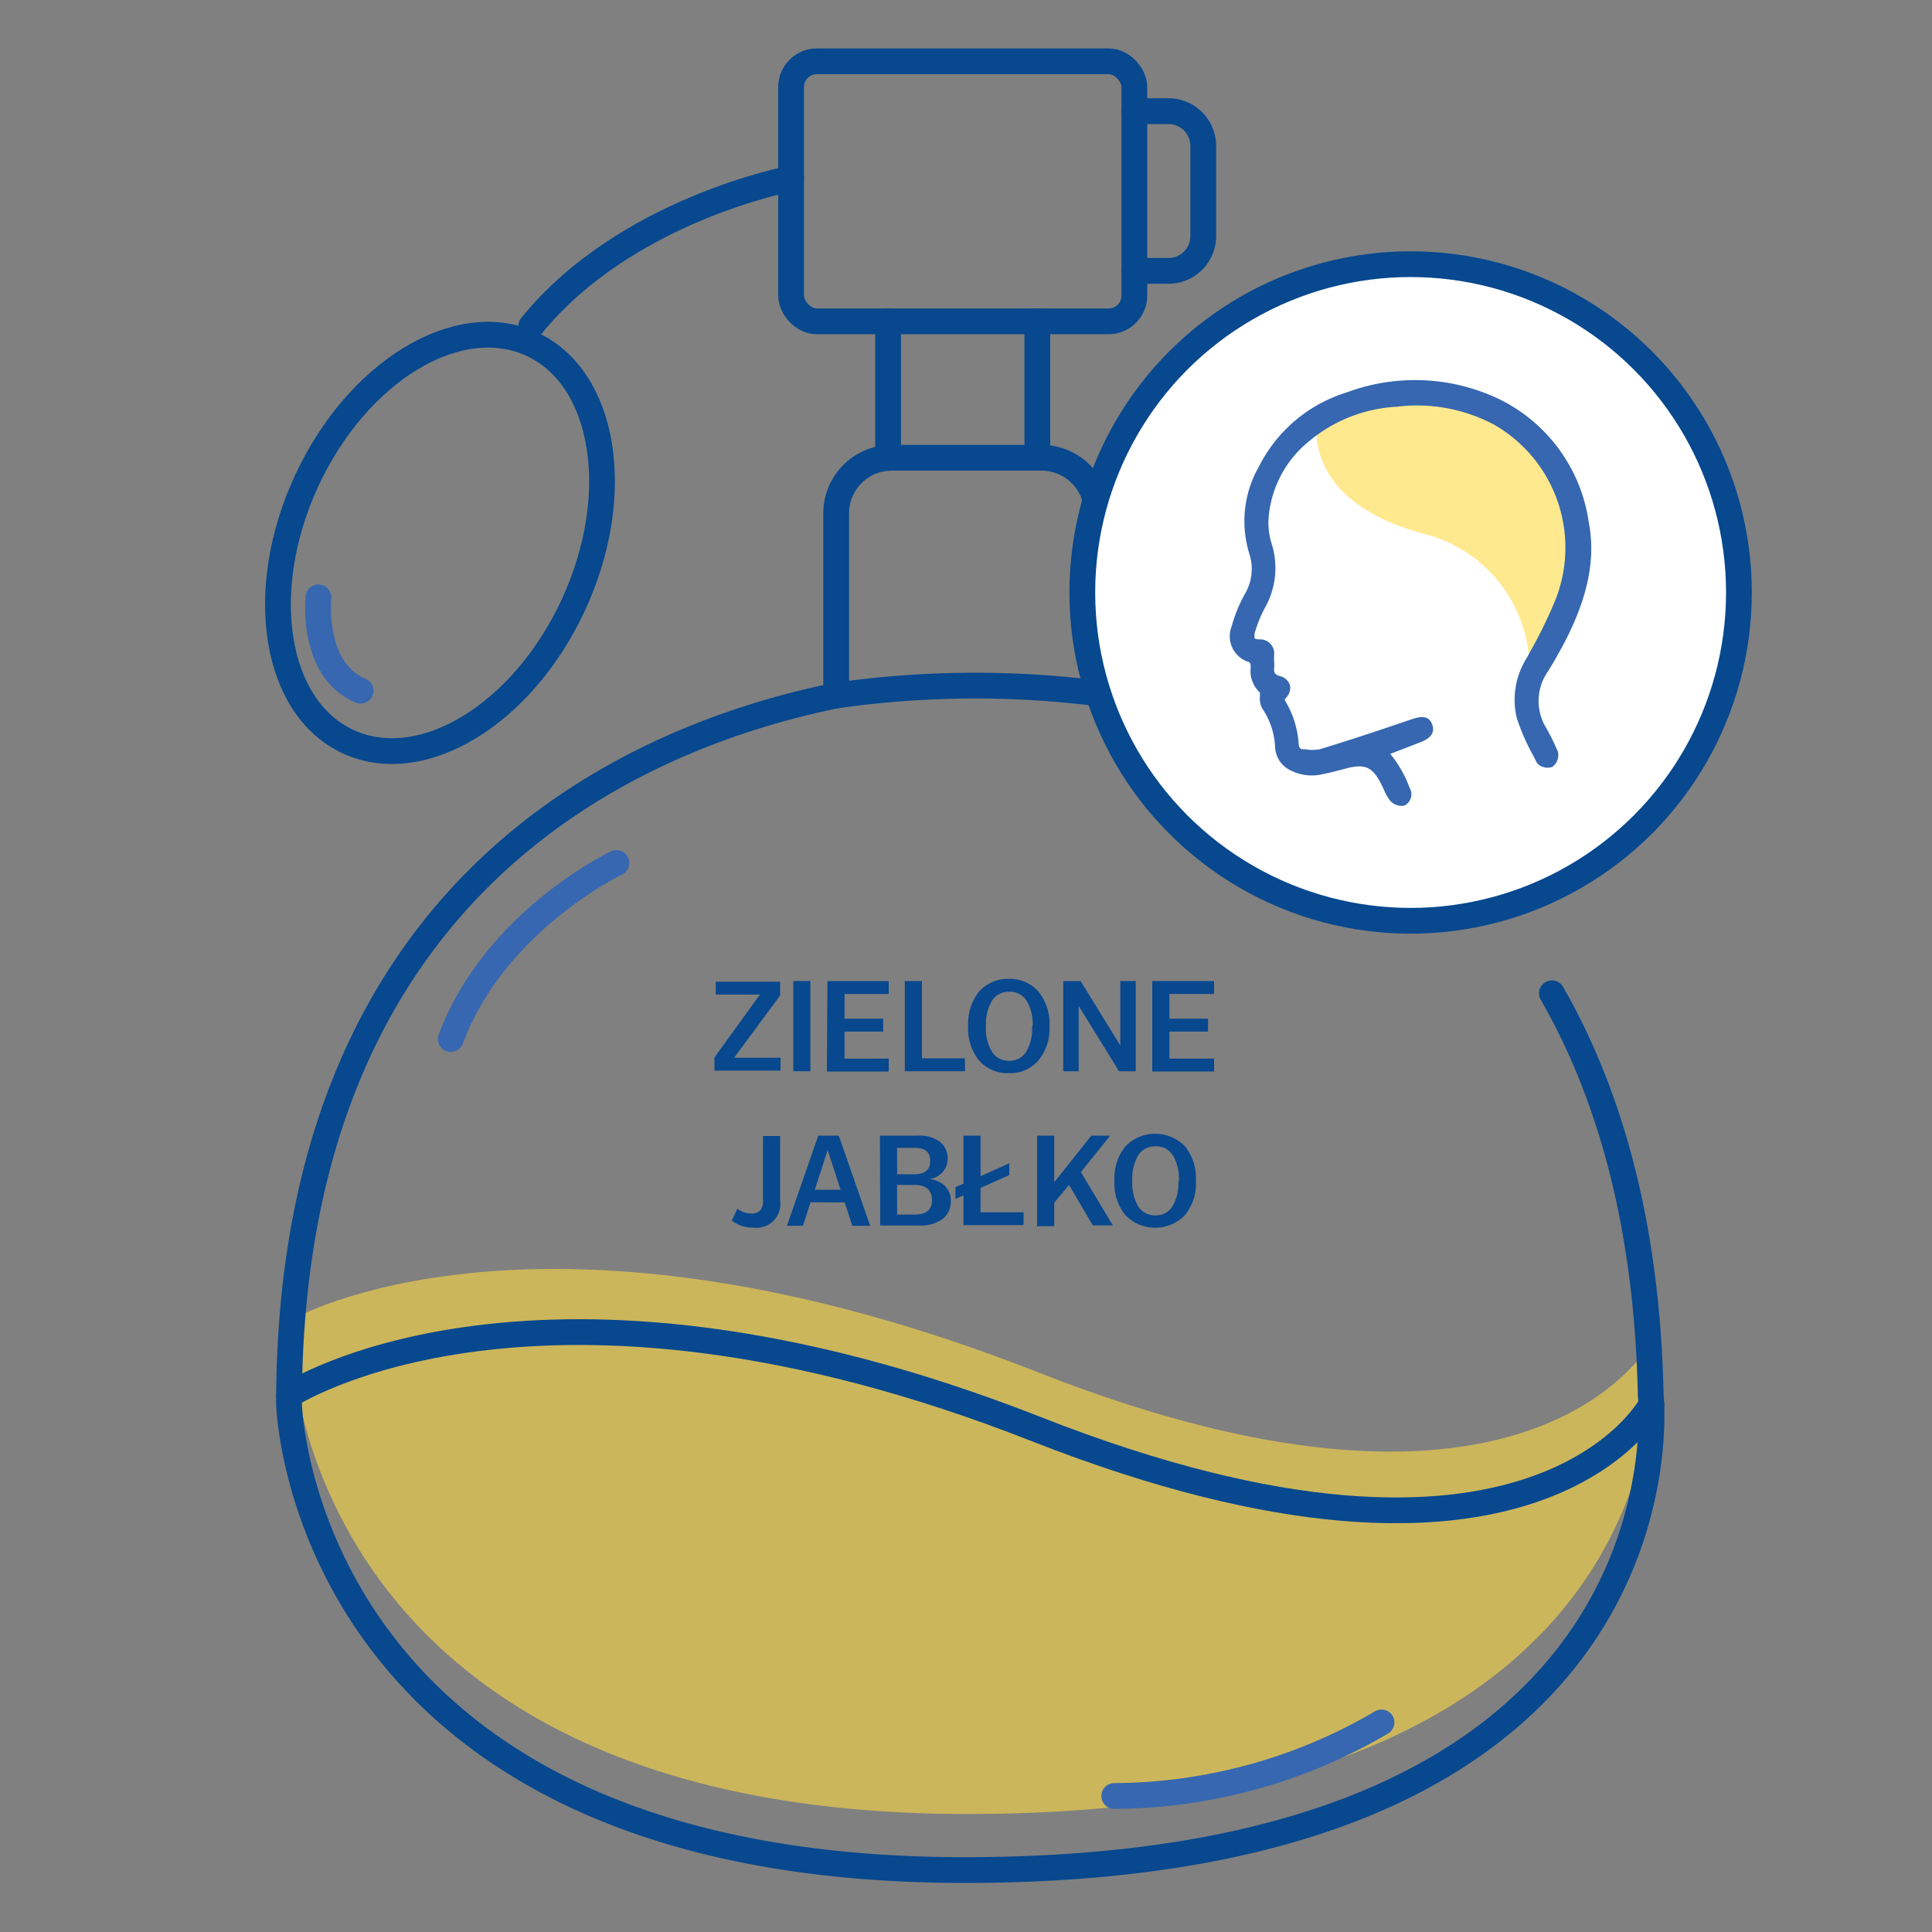 <svg id="Warstwa_1" data-name="Warstwa 1" xmlns="http://www.w3.org/2000/svg" viewBox="0 0 150 150"><rect x="0" y="0" width="150" height="150" fill="#808080" stroke="none"/><defs><style>.cls-1{fill:#07488f;}.cls-2{fill:#ffdb43;opacity:0.6;}.cls-3,.cls-4{fill:none;}.cls-3,.cls-5{stroke:#07488f;stroke-miterlimit:10;}.cls-3,.cls-4,.cls-5{stroke-linecap:round;stroke-width:2px;}.cls-4{stroke:#3667b0;stroke-linejoin:round;}.cls-5{fill:#fff;}.cls-6{fill:#3667b0;}</style></defs><title>ikonki</title><path class="cls-1" d="M55.47,82.1,59,77.22H55.57v-1h5v1.07L57,82.12H60.6v1H55.47Z"/><path class="cls-1" d="M61.59,76.17h1.33v7H61.59Z"/><path class="cls-1" d="M64.24,76.17H69v1H65.57v1.92h3v1h-3v2.1H69v1h-4.8Z"/><path class="cls-1" d="M70.25,76.17h1.33v6h3.34v1H70.25Z"/><path class="cls-1" d="M75.17,79.68v0A4,4,0,0,1,76,77a3,3,0,0,1,2.32-1,2.92,2.92,0,0,1,2.31,1,3.9,3.9,0,0,1,.85,2.66v0a3.86,3.86,0,0,1-.85,2.66,2.89,2.89,0,0,1-2.31,1,2.92,2.92,0,0,1-2.32-1A3.91,3.91,0,0,1,75.17,79.68Zm5,0v0a3.53,3.53,0,0,0-.47-2A1.54,1.54,0,0,0,78.34,77a1.52,1.52,0,0,0-1.31.68,3.52,3.52,0,0,0-.48,2v0a3.48,3.48,0,0,0,.48,2,1.5,1.5,0,0,0,1.31.68,1.51,1.51,0,0,0,1.32-.68A3.49,3.49,0,0,0,80.13,79.68Z"/><path class="cls-1" d="M82.55,76.17H83.9l3.08,5v-5h1.2v7h-1.3L83.75,78.1v5.07h-1.2Z"/><path class="cls-1" d="M89.46,76.17h4.8v1H90.79v1.92h3v1h-3v2.1h3.47v1h-4.8Z"/><path class="cls-1" d="M56.82,94.76l.43-.92a1.71,1.71,0,0,0,1,.37A.94.94,0,0,0,59,94a1.09,1.09,0,0,0,.24-.8v-5h1.33v5a1.85,1.85,0,0,1-2.08,2.11A2.55,2.55,0,0,1,56.82,94.76Z"/><path class="cls-1" d="M63.53,88.17h1.59l2.44,7H66.17l-.59-1.82H62.93l-.59,1.82H61.1Zm1.73,4.2-1-3.08-1,3.08Z"/><path class="cls-1" d="M68.32,88.17h2.94a2.66,2.66,0,0,1,1.73.49,1.6,1.6,0,0,1,.58,1.3A1.55,1.55,0,0,1,73.19,91a1.78,1.78,0,0,1-1,.55,2,2,0,0,1,1.21.56,1.57,1.57,0,0,1,.42,1.12,1.68,1.68,0,0,1-.65,1.42,2.89,2.89,0,0,1-1.83.5h-3Zm1.33,3H71c.81,0,1.22-.35,1.22-1.05s-.41-1-1.22-1H69.65Zm0,3.13H71c.91,0,1.36-.37,1.36-1.12S71.94,92,71,92H69.65Z"/><path class="cls-1" d="M74.8,92.81l-.62.27v-.91l.62-.27V88.17h1.33v3.15l2.23-1v.91l-2.23,1v1.89h3.34v1H74.8Z"/><path class="cls-1" d="M80.52,88.17h1.33v3.62l2.88-3.62h1.46L83.92,91l2.48,4.14H84.85L83,92l-1.15,1.38v1.82H80.52Z"/><path class="cls-1" d="M86.53,91.68v0A3.9,3.9,0,0,1,87.38,89,3.22,3.22,0,0,1,92,89a3.9,3.9,0,0,1,.85,2.66v0A3.86,3.86,0,0,1,92,94.34a3.22,3.22,0,0,1-4.63,0A3.86,3.86,0,0,1,86.53,91.68Zm5,0v0a3.52,3.52,0,0,0-.48-2A1.51,1.51,0,0,0,89.7,89a1.54,1.54,0,0,0-1.32.68,3.61,3.61,0,0,0-.47,2v0a3.57,3.57,0,0,0,.47,2,1.51,1.51,0,0,0,1.32.68A1.49,1.49,0,0,0,91,93.7,3.48,3.48,0,0,0,91.49,91.68Z"/><path class="cls-2" d="M22.67,102.45s19.21-11.14,57.93,4.1,47.77-2.62,47.77-2.62,4.11,36.91-53.27,36.91c-51.59,0-52.45-36.19-52.45-36.19C22.65,103.91,22.66,103.17,22.67,102.45Z"/><path class="cls-3" d="M85.18,53.72V39.85a4.32,4.32,0,0,0-4.31-4.31H69.23a4.32,4.32,0,0,0-4.31,4.31V54c-15.22,3.1-42.48,14.33-42.48,55,0,0,.86,36.19,52.46,36.19,57.38,0,53.26-36.91,53.26-36.91-.28-13.33-3.25-23.46-7.67-31.16"/><rect class="cls-3" x="61.42" y="4.76" width="26.65" height="20.19" rx="2"/><line class="cls-3" x1="80.54" y1="24.94" x2="80.54" y2="35.54"/><line class="cls-3" x1="68.95" y1="35.55" x2="68.95" y2="24.95"/><path class="cls-3" d="M22.44,108.33s19.23-12.62,58,2.62,47.77-1.9,47.77-1.9"/><path class="cls-3" d="M64.92,54A76.1,76.1,0,0,1,86.51,54"/><path class="cls-3" d="M88.07,8.63h2.65a2.7,2.7,0,0,1,2.7,2.7v7a2.7,2.7,0,0,1-2.7,2.7H88.07"/><path class="cls-3" d="M61.42,13.86s-12.85,2.4-20.18,11.46"/><ellipse class="cls-3" cx="34.15" cy="42.15" rx="17" ry="11.42" transform="translate(-18.42 55.5) rotate(-65.23)"/><path class="cls-4" d="M47.86,67S38.41,71.49,35,80.67"/><path class="cls-4" d="M86.51,139.44a41.33,41.33,0,0,0,20.75-5.71"/><path class="cls-4" d="M24.72,46.38S24.13,52,28,53.63"/><circle class="cls-5" cx="109.52" cy="46" r="25.49"/><path class="cls-2" d="M102.33,32.39s-1.7,6.26,8,9a10.85,10.85,0,0,1,8.35,11.82s10.1-15-2.58-20.31S102.33,32.39,102.33,32.39Z"/><path class="cls-6" d="M120.74,51.2c.31-.55.62-1.1.9-1.66,1.69-3.37,2.24-6.24,1.71-9a12.62,12.62,0,0,0-7.12-9.63,15.16,15.16,0,0,0-11.65-.45,11.37,11.37,0,0,0-6.82,5.73A8.55,8.55,0,0,0,97,43a3.83,3.83,0,0,1-.38,3.17,11.45,11.45,0,0,0-1,2.47A2.09,2.09,0,0,0,97,51.41a.49.49,0,0,1,.1.23v.23a2.26,2.26,0,0,0,.72,1.9c0,.11,0,.21,0,.3A1.68,1.68,0,0,0,98,55,5.85,5.85,0,0,1,99,58a2.09,2.09,0,0,0,1.24,1.83,3.6,3.6,0,0,0,2.34.3c.7-.14,1.39-.32,1.9-.46,1.48-.39,2.08-.14,2.76,1.21l.18.37a4.27,4.27,0,0,0,.5.91,1.25,1.25,0,0,0,.89.41.82.82,0,0,0,.28-.05,1,1,0,0,0,.43-.52.94.94,0,0,0,0-.67l-.08-.17a9.15,9.15,0,0,0-1.5-2.63l.26-.1,2-.77c.39-.15,1.32-.51,1-1.4s-1.19-.55-1.73-.37c-2.27.77-4.62,1.56-7,2.28a3.26,3.26,0,0,1-1.17,0l-.15,0c-.15,0-.29-.06-.32-.4a7.35,7.35,0,0,0-1-3.27c-.11-.17-.1-.18,0-.31a1.06,1.06,0,0,0,.32-1,1.08,1.08,0,0,0-.79-.7c-.39-.12-.45-.27-.44-.54a3,3,0,0,0,0-.6c0-.15,0-.31,0-.46a1.1,1.1,0,0,0-1.15-1.25c-.32,0-.37-.09-.37-.09s0-.07,0-.35a10.15,10.15,0,0,1,.83-2.05,6.26,6.26,0,0,0,.48-5,5.4,5.4,0,0,1-.22-1.88,8.51,8.51,0,0,1,3.13-6,11.55,11.55,0,0,1,6.81-2.69,12.75,12.75,0,0,1,7.55,1.38,11,11,0,0,1,4.78,13.62,36.74,36.74,0,0,1-2,4.09l-.2.38a6.07,6.07,0,0,0-.8,4.69,16.76,16.76,0,0,0,1.27,2.91l.26.51a.81.81,0,0,0,.5.38,1.06,1.06,0,0,0,.73,0,1.13,1.13,0,0,0,.43-1.19,17.62,17.62,0,0,0-1-2,4,4,0,0,1,.13-4.07C120.37,51.84,120.55,51.52,120.74,51.2Z"/></svg>